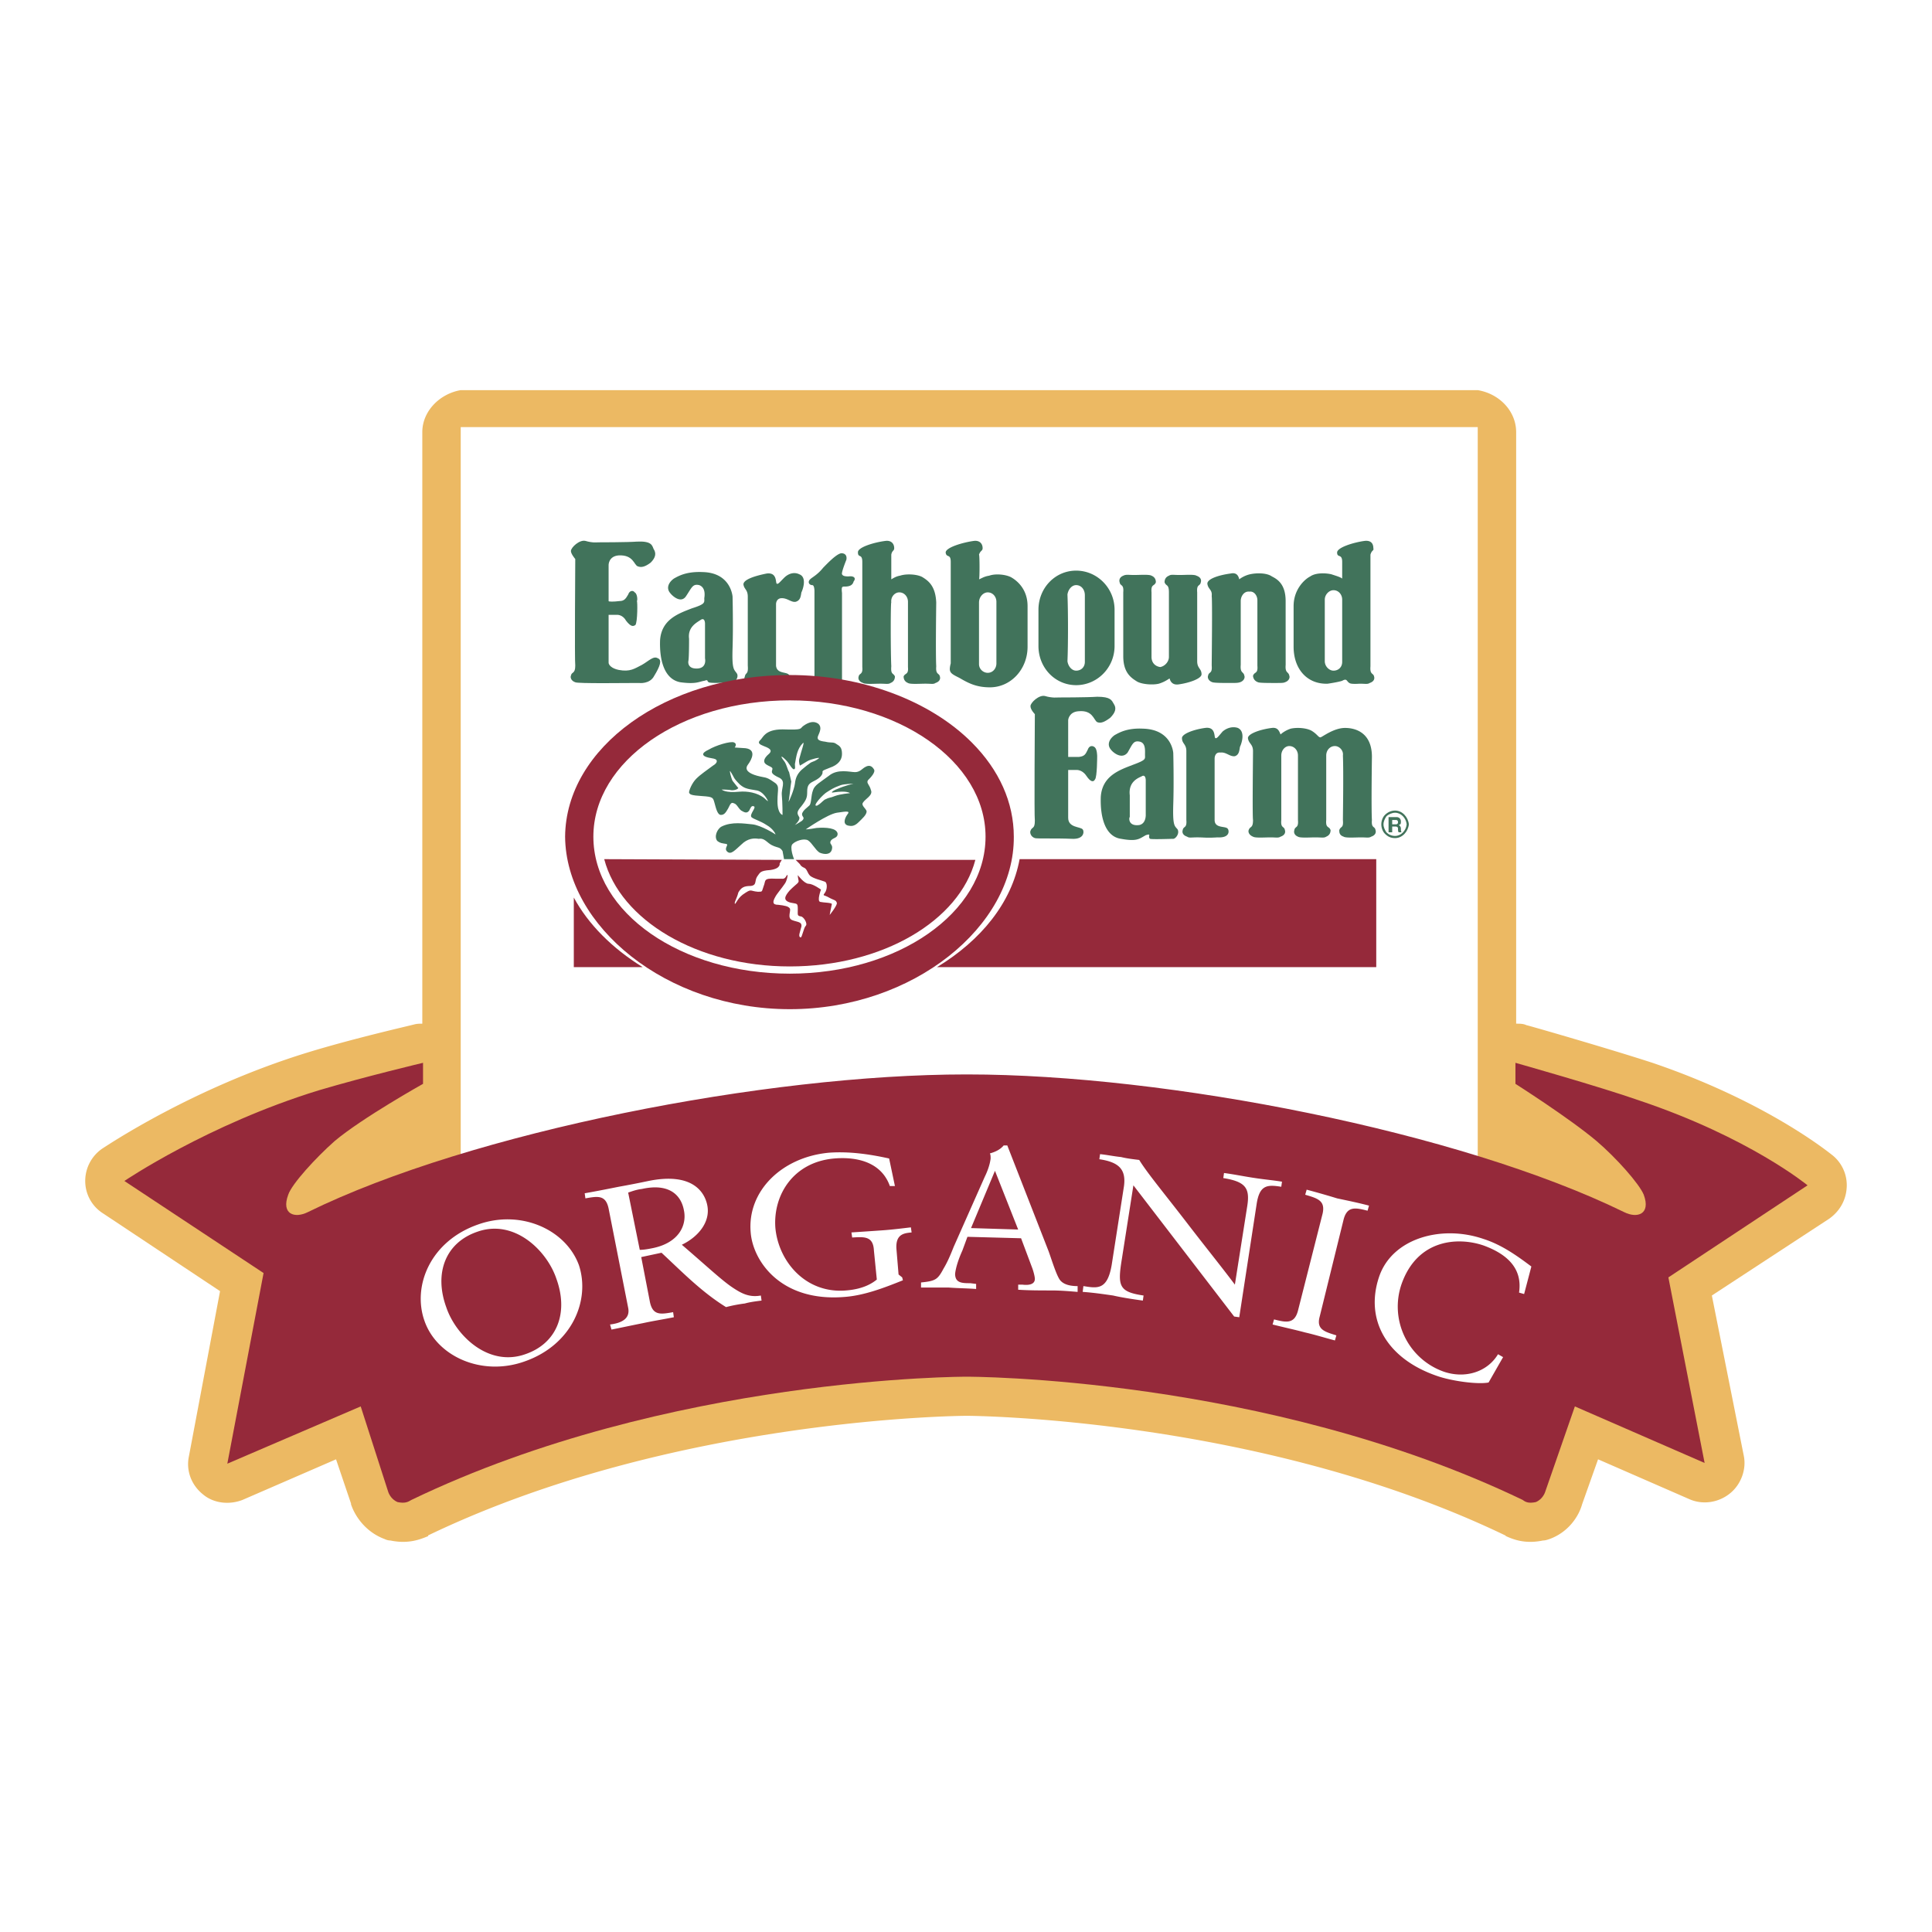 <svg xmlns="http://www.w3.org/2000/svg" width="2500" height="2500" viewBox="0 0 192.756 192.756"><g fill-rule="evenodd" clip-rule="evenodd"><path fill="#fff" d="M0 0h192.756v192.756H0V0z"/><path d="M182.871 115.295c-.289-.217-6.51-5.352-18.008-9.258-3.979-1.301-12.223-3.688-12.584-3.76-.289-.145-.65-.145-1.012-.145V43.118c0-2.097-1.664-3.833-3.834-4.194H45.966c-2.097.361-3.833 2.097-3.833 4.194v59.015c-.289 0-.506 0-.795.072-.217.072-6.002 1.373-10.704 2.82-11.499 3.543-20.033 9.33-20.395 9.547a3.916 3.916 0 0 0-1.736 3.254c0 1.301.651 2.531 1.808 3.254l11.644 7.738-3.109 16.49c-.29 1.373.217 2.82 1.374 3.76 1.085.941 2.676 1.086 3.978.578l9.329-4.049 1.519 4.484c-.072-.072-.072-.145-.072-.145.362 1.229 1.447 2.893 3.399 3.615.145.072.362.145.579.145 1.736.361 2.893-.072 3.761-.434v-.072c24.517-11.789 53.446-11.934 53.735-11.934.29 0 29.217.145 53.735 11.934l.072.072c.795.361 1.953.795 3.689.434.217 0 .434-.072.65-.145 1.809-.65 2.893-2.17 3.254-3.471l1.592-4.484 9.111 3.977c1.303.58 2.895.363 4.051-.578 1.084-.867 1.664-2.387 1.375-3.76l-3.184-15.982 11.717-7.668c1.012-.723 1.664-1.807 1.736-3.109a3.843 3.843 0 0 0-1.375-3.181z" fill="#ecb963"/><path fill="#fff" d="M147.434 122.094V42.612H45.966v79.482h101.468z"/><path d="M138.031 82.244c0-.289.145-.579.289-.795.217-.217.58-.362.869-.362.578 0 1.084.506 1.156 1.157-.072.651-.578 1.157-1.156 1.157-.361 0-.652-.145-.869-.361-.144-.218-.289-.507-.289-.796zm1.158 1.374c.723 0 1.301-.65 1.373-1.374-.072-.723-.65-1.374-1.373-1.374-.361 0-.725.145-1.014.434-.217.217-.361.579-.361.94 0 .362.145.724.361.94.29.289.581.434 1.014.434z" fill="#41735b"/><path d="M138.537 81.521h.797c.289 0 .434.217.434.434s0 .289-.217.361a.398.398 0 0 1 .217.362c0 .072 0 .29.072.362h-.289c-.072-.072-.072-.217-.072-.362s-.072-.217-.289-.217h-.29v.579h-.363v-1.519zm.363.723h.361c.145 0 .217-.072.217-.217s-.072-.217-.217-.217h-.361v.434zM81.259 66.405v-7.449s0-.579-.217-.579c-.289 0-.506-.289-.217-.578.217-.217.723-.434 1.302-1.157.361-.362 1.302-1.374 1.808-1.446.435 0 .579.289.507.65-.145.362-.507 1.302-.435 1.447s.217.217.651.217c.506-.072.795.145.506.506-.072.289-.289.506-.867.506-.29 0-.362 0-.29.651v8.823l-2.748-.217v-1.374zM89.215 54.689c0-.434-.29-.795-.868-.723-1.157.145-2.821.65-2.749 1.157 0 .578.434.072.434.94v10.486c.072.796-.29.579-.362.94-.072.217 0 .506.434.651.217.145 1.085.072 1.735.072.579 0 .796.072 1.013-.072.362-.145.434-.434.434-.651-.145-.362-.434-.145-.362-1.012-.072-1.447-.072-6.437 0-6.365-.072-.579.362-1.012.796-1.012.506 0 .868.434.868.94v6.509c.072.796-.289.579-.434.94 0 .217.073.506.434.651.217.145 1.157.072 1.736.072.651 0 .795.072 1.012-.072.434-.145.506-.434.434-.651-.072-.362-.434-.145-.362-1.012-.072-1.229 0-6.365 0-6.365-.072-1.664-.795-2.169-1.374-2.531-.506-.29-1.591-.362-2.242-.145-.434.072-.724.29-.868.362V55.34c.074-.434.291-.361.291-.651zM121.254 73.637c-.145-.072.072-1.157-1.014-1.012-1.084.145-2.314.578-2.314 1.012 0 .579.436.579.436 1.302v6.871c.072.868-.291.579-.363 1.012-.072.217 0 .506.436.651.217.145.361.072 1.012.072.723 0 .867.072 2.025 0 1.301.072 1.156-.723 1.012-.868-.217-.289-1.301 0-1.301-.868v-6.147s0-.651.578-.579c.578-.072.939.434 1.445.362.436-.145.436-.579.508-.94.145-.289.578-1.519-.217-1.88-.436-.145-1.014-.073-1.52.361-.434.507-.579.724-.723.651zM77.499 58.233c-.145-.072.072-1.157-1.013-1.012-1.084.217-2.314.579-2.314 1.084.072.506.434.506.434 1.229v6.871c.072.94-.217.651-.29 1.085-.145.29 0 .723 1.375.723.723 0 .795 0 1.952-.072 1.302.072 1.229-.651 1.085-.795-.217-.362-1.229-.072-1.302-.94v-6.147s0-.579.579-.579.94.434 1.374.362c.506-.145.506-.579.579-.94.145-.29.579-1.519-.217-1.808-.434-.217-1.013-.145-1.519.362-.434.432-.579.649-.723.577zM67.229 57.727c.506-.29 1.302-.724 2.893-.651 2.821.072 2.966 2.458 2.966 2.458s.072 2.893 0 5.135c-.072 2.17.145 2.098.434 2.531.217.362-.217.94-.434.868-.217 0-2.098.145-2.387 0-.217-.145 0-.289-.434-.145-.506.072-.795.361-2.387.145-1.591-.289-2.097-2.17-2.025-4.195.145-2.097 1.88-2.676 3.182-3.182 1.374-.434 1.229-.579 1.229-1.013.072-.434.072-1.085-.506-1.302-.651-.145-.723.217-1.302 1.085-.506.796-1.374 0-1.591-.289-.434-.505-.144-1.084.362-1.445zm3.11 7.955V62.21s0-.65-.434-.361c-.434.289-1.302.723-1.157 1.88 0 .217 0 1.953-.072 2.242 0 0-.145.796.94.724.94-.072.723-1.013.723-1.013zM111.201 73.348c.506-.289 1.301-.723 2.82-.65 2.893.072 3.037 2.386 3.037 2.458 0-.072.072 2.893 0 5.063-.072 2.242.145 2.169.434 2.531.217.434-.217.94-.434.94s-2.098.072-2.314 0c-.289-.217.217-.578-.434-.361-.65.361-.867.651-2.459.361-1.592-.217-2.098-2.169-2.025-4.194.145-2.098 1.881-2.676 3.182-3.182 1.375-.506 1.23-.579 1.23-1.013 0-.434.072-1.157-.506-1.302-.652-.145-.725.217-1.23 1.085-.578.723-1.445 0-1.662-.289-.436-.506-.147-1.085.361-1.447zm3.11 7.883v-3.399s0-.651-.434-.362c-.508.217-1.303.651-1.158 1.881v2.169c-.072 0-.217.94.941.795.723-.144.651-1.084.651-1.084zM136.875 75.663c.072-2.531-1.592-3.037-2.676-3.037-1.158 0-2.314.939-2.459.939-.217 0-.289-.289-.869-.65-.506-.289-1.445-.362-2.096-.217-.652.217-1.014.578-1.014.578-.145-.361-.289-.723-.867-.65-1.158.145-2.387.578-2.387 1.012.072.579.506.579.506 1.302 0 .579-.072 6.437 0 6.871 0 .868-.289.579-.434 1.012-.072.217.072.506.434.651.217.145 1.158.072 1.736.072s.795.072 1.012-.072c.434-.145.506-.434.434-.651-.072-.434-.434-.145-.361-1.012v-6.437c0-.506.361-.94.797-.94.506 0 .867.434.867.94v6.437c.072.868-.289.579-.361 1.012-.072.217 0 .506.361.651.217.145 1.156.072 1.736.072.65 0 .867.072 1.084-.072.361-.145.434-.434.434-.651-.145-.434-.506-.145-.434-1.012v-6.437c0-.506.361-.94.867-.94.436 0 .869.434.797.94.072 1.663 0 6.075 0 6.437.072.868-.217.579-.361 1.012 0 .217 0 .506.434.651.217.145 1.156.072 1.734.072.58 0 .797.072 1.014-.072.434-.145.506-.434.434-.651-.072-.434-.434-.145-.361-1.012-.073-1.23-.001-6.148-.001-6.148zM128.268 59.969c0-1.664-.795-2.169-1.373-2.459-.506-.361-1.52-.361-2.17-.217s-1.084.506-1.084.506c-.072-.29-.217-.723-.869-.579-1.084.145-2.314.506-2.314 1.012.072.579.508.579.434 1.229.074.579 0 6.509 0 6.943.074.868-.289.579-.361 1.013-.072.145 0 .506.436.651.217.072 1.156.072 1.734.072s.797 0 1.014-.072c.434-.145.506-.506.434-.651-.072-.434-.434-.217-.361-1.085v-6.364c0-.506.361-1.012.867-.94.434-.072.795.361.795.868v6.509c.072.868-.289.579-.434 1.013 0 .145.072.506.506.651.145.072 1.086.072 1.664.072.65 0 .867 0 1.012-.072.436-.145.508-.506.436-.651-.072-.434-.436-.217-.363-1.085-.003-1.229-.003-6.364-.003-6.364zM112.068 65.465c0 1.663.795 2.169 1.375 2.531.506.289 1.59.361 2.17.217.723-.217 1.084-.579 1.084-.506.072.29.289.651.867.579 1.086-.145 2.314-.579 2.314-1.012 0-.579-.434-.579-.434-1.302v-6.87c-.072-.868.289-.579.361-1.013.072-.217 0-.506-.434-.651-.217-.145-1.084-.072-1.664-.072-.65 0-.867-.072-1.084.072-.361.145-.434.434-.434.651.145.434.434.145.434 1.013v6.437c0 .506-.434.94-.867 1.012-.508-.072-.869-.434-.869-1.012v-6.437c-.072-.868.289-.579.434-1.013 0-.217-.072-.506-.434-.651-.217-.145-1.156-.072-1.736-.072-.578 0-.795-.072-1.084.072-.361.145-.434.434-.361.651.072.434.434.145.361 1.013l.001 6.363zM102.521 60.475v4.05c0 2.242-1.662 4.05-3.76 4.05-1.375 0-2.17-.434-3.038-.94-.579-.289-.868-.434-.94-.723-.072-.217.072-.723.072-.723V56.064c0-.868-.434-.362-.506-.94 0-.507 1.736-1.013 2.82-1.157.578-.072.867.289.867.723 0 .29-.217.217-.361.651.072 0 .072 2.459 0 2.459.217-.072.506-.29 1.014-.362.578-.217 1.59-.145 2.17.145.651.361 1.662 1.229 1.662 2.892zm-3.109-.434c0-.506-.361-.94-.867-.94-.434 0-.869.434-.869 1.012v6.147c0 .506.436.868.869.868.506 0 .867-.434.867-.94v-6.147zM133.91 56.063c0-.868-.506-.362-.506-.94 0-.507 1.662-1.013 2.748-1.157.65-.072.867.289.867.723.072.29-.145.145-.289.651v11.138c-.072.868.289.65.361 1.012.072.217 0 .506-.434.651-.217.145-.434.072-1.014.072 0 0-.867.072-1.012-.072-.289-.145-.217-.506-.723-.217-.434.145-1.447.289-1.447.289-2.025.072-3.398-1.446-3.398-3.688v-4.05c0-1.664 1.084-2.676 1.662-2.965.508-.361 1.447-.361 2.098-.217.434.145.941.29 1.086.434l.001-1.664zm-1.736 9.908c0 .507.434.94.867.94.508 0 .869-.362.869-.868v-6.219c0-.506-.361-.94-.869-.94-.434 0-.867.434-.867.94v6.147zM107.367 56.931c2.098 0 3.834 1.736 3.834 3.906v3.616c0 2.17-1.736 3.905-3.834 3.905s-3.76-1.735-3.76-3.905v-3.616c0-2.17 1.663-3.906 3.76-3.906zm-.867 9.04c.072.507.434.94.867.94.506 0 .869-.362.869-.868V59.39c0-.579-.363-1.013-.869-1.013-.434 0-.795.434-.867.94.072 1.664.072 5.063 0 6.654z" fill="#41735b"/><path d="M58.406 53.966c-.579-.145-1.446.65-1.446 1.013 0 .289.434.795.434.795 0 .579-.072 10.197 0 10.631 0 .868-.362.579-.434 1.013-.072.145 0 .506.434.651.217.145 5.134.072 6.364.072 0 0 1.085.145 1.519-.723.579-.94.795-1.591.362-1.736-.434-.289-.94.289-1.591.651-.723.362-1.157.723-2.314.506-.724-.145-1.013-.506-1.013-.724v-4.772h.795s.579-.073.94.578c.507.651.724.579.94.434.217-.289.217-2.386.145-2.386.072 0 .072-.723-.217-.868-.145-.217-.506-.217-.651.217-.217.361-.361.651-.867.651-.579.072-1.085.072-1.085 0v-3.616s0-.868 1.013-.94c1.446-.072 1.519.94 1.88 1.085.362.145.724.072 1.302-.362.506-.506.579-.94.289-1.375-.145-.361-.217-.795-1.664-.723-.868.072-3.905.072-3.905.072s-.507.073-1.23-.144zM106.572 81.593V76.82h.795s.578-.072 1.014.578c.434.651.723.651.867.362.217-.217.217-2.314.217-2.314s0-.651-.217-.868c-.217-.217-.578-.217-.723.217-.217.434-.289.651-.869.723h-1.084V71.83s.072-.795 1.012-.868c1.447-.145 1.52.868 1.881 1.085.361.145.723 0 1.303-.434.506-.506.65-.94.361-1.375-.217-.362-.289-.723-1.664-.723-.939.072-3.906.072-3.906.072s-.578.072-1.301-.145c-.578-.145-1.447.651-1.447 1.013 0 .361.436.795.436.795 0 .579-.072 10.197 0 10.631 0 .868-.291.579-.436 1.013-.072.145 0 .578.436.723.145.072 2.096 0 3.688.072 1.303.072 1.23-.795 1.086-.94-.22-.288-1.449-.144-1.449-1.156z" fill="#41735b"/><path d="M78.8 100.686c-12.367 0-22.347-8.317-22.419-17.212.072-8.896 10.052-16.127 22.419-16.127 7.16 0 13.958 2.531 18.152 6.726 2.749 2.749 4.196 6.003 4.196 9.402.073 8.894-9.981 17.211-22.348 17.211zm19.528-17.213c0-7.521-8.752-13.597-19.528-13.597-10.848 0-19.599 6.075-19.599 13.597 0 7.594 8.75 13.669 19.599 13.669 10.776.001 19.528-6.075 19.528-13.669z" fill="#95293a"/><path d="M57.249 89.548v6.943h6.871c-3.038-1.88-5.425-4.267-6.871-6.943zM101.727 85.715c-.795 4.339-3.834 8.1-8.245 10.776h43.827V85.715h-35.582z" fill="#95293a"/><path d="M78.222 85.715l-.145-.796s-.145-.289-.434-.361c-.217-.072-.578-.145-.94-.434-.362-.29-.579-.507-1.012-.435-.434-.072-1.085-.072-1.736.579-.65.578-1.012 1.012-1.374.723-.434-.361.217-.723-.145-.795-.434-.072-.579-.072-.868-.29-.362-.434 0-1.229.434-1.446 1.013-.506 2.242-.29 3.037-.217.868.072 2.387 1.013 2.314 1.013.072 0-.217-.579-.868-.94-.65-.434-1.301-.579-1.519-.795-.217-.29.579-1.012.217-1.084-.217-.072-.29.145-.434.434-.217.289-.434.217-.796 0-.289-.217-.434-.65-.723-.723-.29-.145-.362.073-.579.506-.217.361-.361.651-.723.651s-.506-.723-.651-1.229c-.145-.506-.145-.579-1.229-.651-1.084-.072-1.229-.145-1.302-.362 0-.217.29-.94.724-1.374.434-.434 1.084-.868 1.663-1.302.506-.29.434-.579.217-.651-.217-.072.072 0-.651-.145-.651-.145-.796-.434 0-.795.723-.434 2.169-.868 2.531-.724.361.145.072.506.072.506s-.072 0 1.084.072c1.085.145.651 1.085.217 1.664-.362.506.145.868.94 1.084.795.217.868.072 1.591.579.723.434.434.651.434 1.953s.506 1.375.506 1.375 0-1.229-.072-1.953.434-1.375-.217-1.736c-.939-.434-.795-.579-.723-.868.072-.217-.362-.289-.651-.506-.29-.217-.217-.579.289-1.013.506-.434-.145-.651-.506-.795-.361-.145-.651-.29-.361-.579.289-.217.434-1.084 2.242-1.084 2.169.072 1.664-.072 2.097-.362.507-.362 1.013-.506 1.447-.217.434.362.145.868 0 1.229-.145.362.072.506.723.579.579.145.795 0 1.085.217.361.217.578.361.578 1.012 0 .579-.361 1.085-1.229 1.375-.94.361-.651.289-.724.578-.145.362-.506.579-.94.795-.434.217-.579.434-.579 1.013s-.072.795-.579 1.447c-.506.578-.434.723-.217 1.084.145.29-.434.795-.434.795s.29-.145.723-.434c.362-.362-.072-.362 0-.724.145-.361.506-.578.724-.795.217-.217.145-.94.361-1.519.145-.506.723-.795 1.591-1.447.868-.723 2.097-.361 2.603-.361.506 0 .724-.361 1.013-.506.362-.217.651-.145.868.217.217.289-.362.868-.579 1.084-.217.29.145.434.289 1.013.217.506-.579.868-.795 1.229-.217.29.289.579.362.868 0 .362-.434.723-.796 1.085-.289.289-.579.434-.94.362-.651-.073-.506-.651-.217-1.085.361-.434 0-.362-1.013-.217-.94.145-3.11 1.664-3.11 1.664s.29 0 1.084-.145c.94-.072 2.025 0 2.098.579 0 .506-.579.361-.723.795-.072.29.289.29.145.795-.145.506-.723.506-1.229.29-.434-.29-.723-.94-1.157-1.229-.435-.217-1.23.072-1.519.362-.362.289.145 1.591.145 1.519h-1.009v-.001zm-1.591-5.786s-.434-1.012-1.229-1.084c-.94-.145-1.157-.217-1.591-.579-.723-.723-.506-.651-.94-1.302-.145-.217.072.651.217.94.217.29.578.724.578.724s-.145.217-.65.217c-.29-.072-1.013-.072-1.013-.072s.361.362 1.735.217c.796-.072 1.808.072 2.531.651.29.288.362.288.362.288zm2.025.072c.072 0 .579-1.229.651-1.808s.217-.94.651-1.374c.362-.289.506-.434.724-.579.434-.362.434-.145 1.012-.579.217-.145-.795.072-1.157.289l-.723.434s-.145-.29-.072-.651c.217-.868.579-1.808.361-1.591-.578.579-.65 1.302-.795 2.098 0 .29.072.434-.072.506s-.434-.434-.651-.724c-.362-.434-1.013-.94-.289 0 .217.362.289.796.434 1.013.072.289.145.651.217.94-.074.363-.219 2.026-.291 2.026zm3.616-.216c.579-.289.506-.145 1.013-.361.578-.217 1.519-.289 1.519-.289s-.289-.29-1.664-.073c-.289.073-.145-.145.434-.361.651-.29 1.519-.506 1.591-.506 0 0-.867 0-1.302.145-.795.29-.94.434-1.302.651-.434.217-1.663 1.591-1.013 1.375.362-.22.362-.292.724-.581z" fill="#41735b"/><path d="M79.379 85.788l.434.434s.072.217.434.361c.29.145.29.506.579.795.361.289 1.084.435 1.446.579.289.072.289.795 0 1.157-.217.29-.072.145.434.434.506.289.723.217.795.579-.072.362-.723 1.157-.723 1.157s.145-.795.217-1.084c0-.145-.868-.145-1.157-.217-.362-.073.072-1.23.072-1.23s-.795-.578-1.229-.578c-.435 0-1.085-.868-1.085-.868s0 .217.072.507c.072.289-.145.289-.868 1.012-.506.579-.723 1.012.072 1.229.651.145.724 0 .724.651 0 .578-.072.65.289.723.289 0 .724.724.506.94-.217.217-.362 1.157-.506 1.157-.289-.072-.072-.506.072-1.085.072-.506-.434-.434-.94-.65-.506-.217-.072-.94-.217-1.157-.145-.217-.506-.29-1.157-.362-.578 0-.578-.289-.289-.795.145-.29.651-.868.94-1.302.217-.29.289-.796.289-.868-.145-.072-.145.434-.579.361h-.651c-1.229-.072-.94.217-1.157.724-.217.579-.072.579-.579.579-.868-.072-.579-.362-1.519.289-.579.434-.723 1.085-.795.868 0-.217.217-.506.361-1.085.289-.506.579-.651 1.229-.651.651-.072.362-.506.651-.94.29-.361.217-.578 1.302-.65 1.084-.145.939-.651.939-.651l.217-.362-17.719-.072c1.591 6.075 9.257 10.704 18.514 10.704S95.72 91.865 97.311 85.79H79.379v-.002zM96.447 137.354s29.725-.072 55.471 12.293c.289.219.578.363 1.301.219.725-.291.941-1.014.941-1.014l2.965-8.533 12.945 5.641-3.615-18.514 13.885-9.186s-5.785-4.773-16.779-8.461c-3.904-1.375-12.365-3.762-12.365-3.762v2.098s5.352 3.398 8.1 5.713c1.951 1.664 4.266 4.268 4.701 5.352.723 1.953-.652 2.387-1.953 1.736-16.418-8.027-45.635-13.74-65.524-13.74h-.145.145-.145c-19.889 0-49.323 5.713-65.668 13.74-1.302.65-2.676.217-1.952-1.736.361-1.084 2.748-3.688 4.628-5.352 2.749-2.314 8.823-5.713 8.823-5.713v-2.098s-5.785 1.375-10.414 2.748c-11.065 3.4-19.382 9.041-19.382 9.041l13.886 9.186-3.616 19.02 13.307-5.713 2.748 8.533s.217.723.94 1.014c.724.145 1.013 0 1.374-.219 25.674-12.366 55.398-12.293 55.398-12.293z" fill="#95293a"/><path d="M44.52 130.41c-1.229-3.398-.072-6.438 3.11-7.521 3.688-1.303 6.943 1.881 7.883 4.701 1.229 3.398.072 6.436-3.11 7.521-3.688 1.301-6.943-1.881-7.883-4.701zm-2.169 1.373c1.229 3.545 5.713 5.57 9.98 4.051 4.773-1.664 6.582-6.146 5.424-9.619-1.302-3.543-5.786-5.568-10.053-4.049-4.773 1.662-6.581 6.146-5.351 9.617zM68.242 120.791c.289 1.447-.506 3.254-3.255 3.762-.361.072-.795.145-1.157.145l-1.158-5.715c.435-.145.796-.289 1.375-.361 2.603-.579 3.905.505 4.195 2.169zM66 124.986c2.025 1.881 3.978 3.904 6.437 5.424a14.335 14.335 0 0 1 1.88-.361c.506-.145 1.085-.217 1.664-.289l-.072-.506c-1.157.217-1.953-.219-2.82-.797-1.085-.723-2.532-2.098-5.063-4.268 1.664-.795 2.893-2.312 2.531-3.977-.289-1.375-1.591-3.254-5.858-2.387a94.35 94.35 0 0 1-2.965.578c-1.085.217-2.17.434-3.399.65l.072.508c1.229-.217 2.025-.363 2.314 1.012l1.952 9.908c.217 1.084-.65 1.52-1.808 1.664l.145.506c1.085-.217 2.098-.434 3.182-.65 1.013-.219 1.953-.363 3.038-.58l-.072-.506c-1.229.217-2.025.361-2.314-1.012l-.868-4.484 2.024-.433zM89.287 118.332h-.506c-.795-2.242-3.038-2.965-5.568-2.748-4.05.361-6.075 3.615-5.858 6.871.289 3.398 3.038 6.652 7.088 6.291 1.808-.145 2.676-.795 3.037-1.084l-.289-2.893c-.072-1.447-.94-1.375-2.17-1.303l-.072-.506c1.085-.072 2.17-.145 3.182-.217 1.013-.072 2.098-.217 2.749-.289l.072.506c-.723.072-1.591.145-1.519 1.592l.217 2.604.362.289.072.289c-1.808.723-3.833 1.52-5.858 1.664-6.364.506-9.112-3.617-9.33-6.438-.361-4.123 3.11-7.521 7.811-7.955 2.025-.145 4.05.145 6.002.578l.578 2.749zM99.268 116.812l2.314 5.859-4.702-.145 2.388-5.714zm1.23-2.529h-.363c-.361.434-.867.65-1.373.795.072.145.072.289.072.506-.072.65-.361 1.375-.578 1.809l-3.111 7.016c-.289.723-.578 1.445-1.012 2.168-.579 1.086-.796 1.23-2.242 1.375v.506h2.749c.939.072 1.808.072 2.748.145v-.506l-.578-.072c-.795 0-1.519 0-1.519-.939.072-.652.362-1.52.724-2.314l.506-1.375 5.352.145 1.084 2.893c.145.361.291.941.291 1.158 0 .578-.652.65-1.23.578h-.434v.506c1.084.072 2.242.072 3.326.072.867 0 1.736.072 2.604.145v-.578c-.723 0-1.373-.145-1.736-.578-.361-.434-.867-2.098-1.156-2.893l-4.124-10.562zM123.641 131.422l-.508-.072-10.053-13.09-1.156 7.377c-.434 2.676-.289 3.254 2.17 3.617l-.072.506c-1.014-.145-2.025-.289-2.965-.506-1.014-.146-2.025-.291-3.037-.363l.072-.578c1.373.217 2.385.434 2.82-2.098l1.229-7.883c.217-1.664-.506-2.387-2.459-2.676l.072-.506c.723.072 1.375.217 2.098.289.578.145 1.229.217 1.809.289.795 1.303 2.604 3.471 4.773 6.293 1.662 2.168 3.471 4.41 4.771 6.146l1.23-7.811c.289-1.809-.145-2.459-2.387-2.82l.072-.506c1.084.145 2.098.361 3.109.506.941.145 1.809.217 2.676.361l-.072.506c-1.373-.217-2.17-.217-2.459 1.736l-1.733 11.283zM131.957 121.08c.289-1.301-.506-1.518-1.736-1.881l.145-.506c1.086.289 2.098.58 3.039.869 1.012.217 2.096.434 3.182.723l-.145.506c-1.158-.289-2.025-.506-2.387.867l-2.387 9.691c-.361 1.303.506 1.52 1.662 1.881l-.145.506c-1.084-.289-2.023-.578-2.965-.795-1.084-.289-2.098-.506-3.254-.795l.145-.508c1.156.289 2.025.508 2.387-.867l2.459-9.691zM152.062 129.107l-.506-.145c.361-2.387-1.158-3.832-3.545-4.701-2.531-.867-6.58-.65-8.172 3.834a6.884 6.884 0 0 0 4.195 8.752c2.096.723 4.338.072 5.424-1.736l.506.289-1.447 2.531c-1.084.217-3.688-.145-5.135-.65-5.062-1.736-7.23-5.643-5.785-9.908 1.303-3.834 6.221-5.207 10.414-3.762 1.809.578 3.328 1.664 4.773 2.748l-.722 2.748z" fill="#fff"/></g></svg>